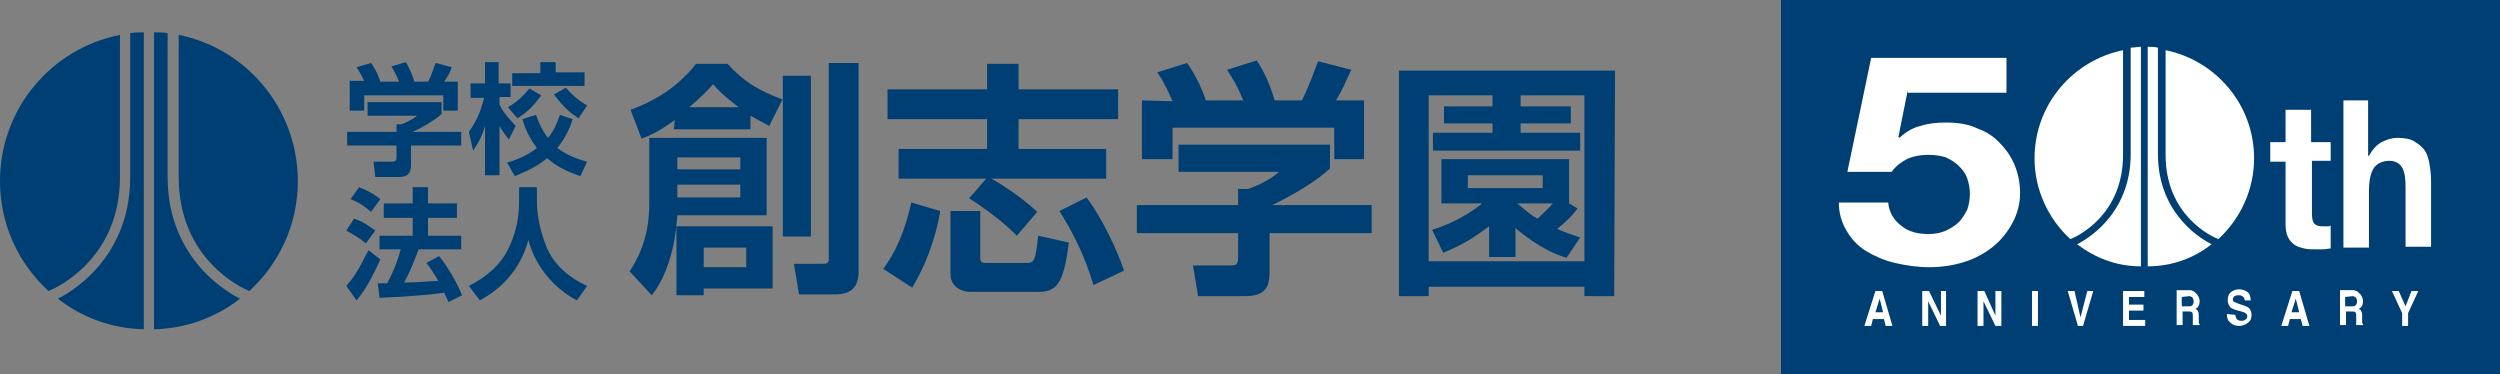 <?xml version="1.0" encoding="utf-8"?>
<!-- Generator: Adobe Illustrator 21.0.0, SVG Export Plug-In . SVG Version: 6.00 Build 0)  -->
<svg version="1.1" id="レイヤー_1" xmlns="http://www.w3.org/2000/svg" xmlns:xlink="http://www.w3.org/1999/xlink" x="0px"
	 y="0px" viewBox="0 0 293.8 44" style="enable-background:new 0 0 293.8 44;" xml:space="preserve">
<rect x="0" y="0" width="293.8" height="44" fill="#808080" stroke="none"/>
<style type="text/css">
	.st0{fill:#003F73;}
	.st1{fill:#FFFFFF;}
</style>
<g>
	<path class="st0" d="M51.9,12v1.4c-0.8,0.7-2.1,1.5-3.4,2.1h5.7v1.6h-5.9v2.2c0,0.7-0.1,1.5-1.4,1.5h-2.8L43.9,19H46
		c0.5,0,0.6-0.1,0.6-0.6v-1.3h-5.8v-1.6h5.8v-0.9h0.6c0.2-0.1,1.1-0.4,1.8-1h-5.8V12H51.9z M42.8,9.5c-0.3-0.6-0.5-1-0.9-1.6
		l1.7-0.5c0.6,0.8,0.9,1.6,1.1,2.2h2.2c-0.4-1-0.7-1.4-0.9-1.8l1.7-0.5c0.4,0.7,0.7,1.3,1,2.3h1.6c0.2-0.3,0.4-0.8,0.9-2.2l1.9,0.5
		c-0.3,0.8-0.5,1.1-0.9,1.7h1.6V13h-1.7v-1.8h-9.3V13h-1.7V9.5H42.8z"/>
	<path class="st0" d="M55.1,15.5c0.4-0.6,1.2-1.6,1.8-4h-1.6V9.8H57V7.3h1.6v2.5H60v1.6h-1.3v0.9c0.6,1.2,1.5,2,1.9,2.5l-0.8,1.6
		c-0.3-0.4-0.7-0.9-1.1-1.6v5.8H57v-5.8c-0.5,1.7-1.1,2.4-1.4,2.9L55.1,15.5z M67.3,14c-0.2,0.7-0.7,2-1.8,3.4
		c0.7,0.5,1.6,1.1,3.5,1.6l-0.8,1.7c-0.8-0.3-2.4-0.8-3.9-2.1c-1.5,1.2-2.9,1.7-3.8,2.1l-0.9-1.6c0.8-0.2,2.2-0.7,3.5-1.7
		c-0.9-1.2-1.4-2.3-1.7-3.4l1.6-0.5c0.2,0.6,0.6,1.7,1.4,2.7c0.6-0.7,1-1.5,1.4-2.7L67.3,14z M63.6,11.2c-0.8,1.2-1.9,2.2-2.8,2.7
		l-1.1-1.3c0.5-0.3,1.6-1,2.5-2.2L63.6,11.2z M63.5,7.3h1.8v1.2h3.4v1.6h-8.5V8.6h3.3C63.5,8.6,63.5,7.3,63.5,7.3z M66.5,10.3
		c1,1.2,2,1.8,2.5,2.1l-1,1.5c-0.8-0.5-1.7-1.2-2.9-2.8L66.5,10.3z"/>
	<path class="st0" d="M44.7,30.5c-0.8,1.7-1.6,3.4-2.8,4.8l-1.2-1.7c0.9-1,1.5-2,2.6-4.2L44.7,30.5z M41.6,25.7
		c1,0.3,1.7,0.8,2.5,1.4L43,28.6c-0.7-0.6-1.4-1-2.3-1.5L41.6,25.7z M42.2,22c1,0.4,1.6,0.7,2.5,1.4l-1.1,1.5
		c-0.8-0.7-1.4-1.1-2.4-1.5L42.2,22z M49.2,29.3c-0.5,1.3-0.9,2.4-1.7,3.9c1.2,0,2.3-0.1,4-0.2c-0.5-0.9-1-1.6-1.4-2.1l1.5-0.8
		c1,1.2,2.2,3.3,2.7,4.6l-1.6,0.8c-0.1-0.3-0.2-0.4-0.5-1.1c-2,0.3-5.2,0.5-7.6,0.6l-0.2-1.7c0.1,0,1,0,1.1,0c0.8-1.5,1.2-2.6,1.6-4
		h-2.5v-1.6h3.9v-2.1h-3.4v-1.7h3.4V22h1.8v1.9h3.4v1.7h-3.4v2.1h3.9v1.6C54.2,29.3,49.2,29.3,49.2,29.3z"/>
	<path class="st0" d="M61.2,22h1.9v1.7c0,1.6,0.4,3.6,1.2,5.5c1.2,2.7,3.8,4,4.7,4.4l-1.2,1.7c-2.9-1.5-5-4.3-5.7-7.1
		c-1.1,4-3.7,6-5.7,7.1l-1.3-1.7c2-1,3.8-2.5,4.7-4.5c0.8-1.6,1.2-3.5,1.2-5.3V22H61.2z"/>
</g>
<g>
	<path class="st0" d="M90.1,16.2v9.1H79.6c-0.1,1.6-0.5,6.2-3,9.4L74,31.9c0.8-1.3,2.3-3.7,2.3-7.9v-7.8H90.1z M79.3,14.1
		c-1.9,1.4-2.9,1.8-3.9,2.2l-1.3-3.4c4.4-1.6,6.5-3.9,7.7-5.4h3.7c2,2.2,3.8,3.2,6.5,4.2V8.9h3.3v18.9H92V11.6l-1.6,3.2
		c-0.9-0.5-1.5-0.8-2.2-1.2v1.6h-9L79.3,14.1L79.3,14.1z M90.8,26.6v7.3h-8.1v0.8h-3.2v-8.1H90.8z M79.6,18.5v1.4H87v-1.4H79.6z
		 M79.6,21.7v1.5H87v-1.5H79.6z M86.8,12.6c-1.7-1.3-2.4-2-3-2.7c-0.6,0.7-1.3,1.4-2.8,2.7H86.8z M82.7,29.1v2.3h5v-2.3H82.7z
		 M97.4,7.4h3.5v24.5c0,1.8-0.8,2.7-2.8,2.7h-4.2L93.3,31h3.4c0.3,0,0.7,0,0.7-0.5V7.4z"/>
	<path class="st0" d="M110.5,24.8c-0.2,1.2-0.9,5-3.3,9l-3.4-2.2c2.1-2.8,2.9-6.1,3.3-7.8L110.5,24.8z M115.9,21h-10.3v-3.5H116V14
		h-11.7v-3.5H116v-3h3.7v3h11.7V14h-11.7v3.5H130V21h-13.5c0.6,0.3,3.4,2,5.4,3.9l-2.4,2.8c-1.2-1.2-2.7-2.5-5.6-4.4L115.9,21z
		 M111.7,24.8h3.5v5.3c0,0.7,0.1,0.8,0.7,0.8h4.8c0.8,0,1-0.2,1.3-3.2l3.6,0.8c-0.6,5.2-1.6,5.8-3.7,5.8H114c-1,0-2.3-0.6-2.3-2.1
		V24.8z M127.7,23.2c1.9,2.6,3.5,6,4.4,8.6l-3.6,1.7c-1-3.5-2.6-6.5-4-8.7L127.7,23.2z"/>
	<path class="st0" d="M156.3,17v2.8c-1.6,1.5-4.3,3.1-6.8,4.3h11.7v3.3h-12v4.4c0,1.4-0.1,3-2.8,3h-5.6l-0.6-3.6h4.2
		c1,0,1.1-0.1,1.1-1.1v-2.7h-11.9v-3.3h11.9v-1.9h1.2c0.3-0.1,2.3-0.8,3.6-2h-11.8V17H156.3z M137.8,11.9c-0.6-1.3-0.9-2.1-1.8-3.4
		l3.5-1.1c1.2,1.7,1.9,3.4,2.2,4.4h4.4c-0.8-2-1.4-2.8-1.9-3.6l3.5-1.1c0.9,1.4,1.5,2.7,2.1,4.7h3.2c0.3-0.6,0.8-1.6,1.9-4.6l3.9,1
		c-0.7,1.5-1,2.3-1.8,3.6h3.3v6.9h-3.5V15h-19v3.7h-3.6v-6.9L137.8,11.9L137.8,11.9z"/>
	<path class="st0" d="M189.7,34.8h-3.5v-1.1h-18.3v1.1h-3.5V8.3h25.4L189.7,34.8L189.7,34.8z M175.3,11.2h-7.4v19.5h18.3V11.2h-7.5
		v1.3h5.9v2h-5.9v1.1h7v2.1h-17.3v-2.1h7v-1.1h-5.7v-2h5.7v-1.3H175.3z M185.4,24.5c-0.3,0.4-0.8,1.1-2.4,2.4c1.1,0.5,1.8,0.7,2.7,1
		l-1.6,2.4c-1-0.3-3.2-1.1-6-3.5v3.4H175v-3.6c-0.5,0.3-2.3,1.9-5.4,3.1l-1.3-2.7c1-0.3,3.4-1.1,5.9-3.1h-4.8v-5.2h15v5.2
		L185.4,24.5z M181.3,20.6h-8.8v1.5h8.8V20.6z M178.3,23.9c1.2,1,1.8,1.5,2.4,1.8c0.8-0.8,1.3-1.2,1.8-1.8H178.3z"/>
</g>
<g>
	<g>
		<path class="st0" d="M29.3,34.2c-1-0.4-8.3-3.8-8.3-13.4c0-10.6,0-16.7,0-16.7l0,0c8,1.6,14,8.7,14,17.2
			C35,26.4,32.8,31,29.3,34.2L29.3,34.2z"/>
		<path class="st0" d="M5.7,34.2c1-0.4,8.4-3.8,8.4-13.4c0-10.6,0-16.7,0-16.7l0,0C6,5.7,0,12.8,0,21.3C0,26.4,2.2,31,5.7,34.2
			L5.7,34.2z"/>
		<path class="st0" d="M6.8,35.1c1-0.5,8.5-4.4,8.5-14.3c0-10.6,0-16.9,0-16.9l0,0c0.5-0.1,1.1-0.1,1.6-0.1l0,0v34.9l0,0
			C13.1,38.6,9.6,37.3,6.8,35.1L6.8,35.1z"/>
		<path class="st0" d="M28.2,35.1c-1-0.5-8.5-4.4-8.5-14.3c0-10.6,0-16.9,0-16.9l0,0c-0.5-0.1-1.1-0.1-1.6-0.1l0,0v34.9l0,0
			C21.9,38.6,25.4,37.3,28.2,35.1L28.2,35.1z"/>
	</g>
</g>
<rect x="209.3" class="st0" width="84.5" height="44"/>
<g>
	<g>
		<g>
			<path class="st1" d="M273.9,16.6v2.3h-2.2v6.2c0,0.6,0.1,1,0.3,1.2c0.2,0.2,0.5,0.3,1,0.3c0.2,0,0.3,0,0.5,0s0.3,0,0.4-0.1v2.7
				c-0.3,0-0.5,0.1-0.9,0.1c-0.3,0-0.6,0-0.9,0c-0.5,0-0.9,0-1.3-0.1s-0.8-0.2-1.1-0.4c-0.3-0.2-0.6-0.5-0.8-0.9
				c-0.2-0.4-0.3-0.9-0.3-1.5V19h-1.8v-2.3h1.8v-3.8h3v3.8h2.3V16.6z"/>
			<path class="st1" d="M278.3,11.8v6.5h0.1c0.4-0.7,0.9-1.3,1.5-1.6c0.6-0.3,1.2-0.5,1.8-0.5c0.8,0,1.5,0.1,2,0.4s0.9,0.6,1.2,1
				c0.3,0.4,0.5,1,0.6,1.6s0.2,1.3,0.2,2.1V29h-3v-7c0-1-0.1-1.8-0.4-2.3s-0.8-0.8-1.5-0.8c-0.8,0-1.4,0.3-1.8,0.8
				c-0.4,0.6-0.6,1.5-0.6,2.8v6.6h-3V11.8H278.3z"/>
			<path class="st1" d="M224.2,10.6l-1.1,5.5l0.1,0.1c0.8-0.7,1.6-1.2,2.5-1.4c0.9-0.3,1.9-0.4,3-0.4c1.4,0,2.7,0.2,3.7,0.7
				c1.1,0.4,2,1,2.7,1.8c0.7,0.7,1.3,1.6,1.7,2.6s0.6,2.1,0.6,3.2c0,1.2-0.3,2.4-0.9,3.5c-0.6,1.1-1.3,2-2.3,2.8s-2.1,1.4-3.4,1.8
				c-1.3,0.4-2.6,0.6-4.1,0.6c-1.4,0-2.7-0.2-4-0.5s-2.4-0.8-3.4-1.4s-1.8-1.5-2.3-2.4c-0.6-1-0.9-2.1-0.9-3.3h5.8
				c0.1,1.1,0.6,2,1.5,2.7c0.8,0.7,1.9,1,3.2,1c0.8,0,1.4-0.1,2.1-0.4c0.6-0.3,1.1-0.6,1.5-1s0.7-0.9,1-1.5c0.2-0.6,0.3-1.2,0.3-1.8
				c0-0.6-0.1-1.2-0.3-1.8c-0.2-0.6-0.5-1-1-1.5c-0.4-0.4-0.9-0.7-1.5-1c-0.6-0.2-1.3-0.3-2.1-0.3c-1,0-1.9,0.2-2.5,0.5
				s-1.3,0.8-1.8,1.5h-5.2l2.8-13.4h15.9v4.1h-11.6V10.6z"/>
			<path class="st1" d="M220.4,34.2h0.8l1.2,4.1h-0.8l-0.2-0.8h-1.3l-0.2,0.8h-0.8L220.4,34.2z M220.4,36.7h0.9l-0.4-1.6L220.4,36.7
				z"/>
			<polygon class="st1" points="225.9,34.2 226.7,34.2 228.1,37.1 228.1,34.2 228.7,34.2 228.7,38.3 228,38.3 226.6,35.4 
				226.6,38.3 225.9,38.3 			"/>
			<polygon class="st1" points="232.4,34.2 233.2,34.2 234.5,37.1 234.5,34.2 235.2,34.2 235.2,38.3 234.5,38.3 233.1,35.4 
				233.1,38.3 232.4,38.3 			"/>
			<rect x="238.8" y="34.2" class="st1" width="0.7" height="4.1"/>
			<polygon class="st1" points="245.3,34.2 246,34.2 244.8,38.3 244.2,38.3 243,34.2 243.8,34.2 244.5,37.3 			"/>
			<polygon class="st1" points="252,34.9 250.2,34.9 250.2,35.8 251.9,35.8 251.9,36.5 250.2,36.5 250.2,37.6 252.1,37.6 
				252.1,38.3 249.5,38.3 249.5,34.2 252,34.2 			"/>
			<path class="st1" d="M257.9,34.3c0.1,0.1,0.2,0.2,0.3,0.3s0.1,0.2,0.2,0.3c0,0.1,0.1,0.3,0.1,0.4c0,0.2,0,0.4-0.1,0.6
				c-0.1,0.2-0.2,0.3-0.4,0.4c0.2,0.1,0.3,0.2,0.3,0.3c0.1,0.1,0.1,0.4,0.1,0.6v0.3c0,0.2,0,0.3,0,0.4c0,0.1,0.1,0.2,0.1,0.2v0.1
				h-0.8c0-0.1,0-0.2,0-0.2c0-0.1,0-0.2,0-0.4v-0.4c0-0.3,0-0.4-0.1-0.5s-0.2-0.1-0.4-0.1h-0.7v1.6h-0.7v-4.1h1.7
				C257.6,34.2,257.8,34.2,257.9,34.3 M256.4,34.9V36h0.8c0.2,0,0.3,0,0.4-0.1s0.2-0.2,0.2-0.5c0-0.2-0.1-0.4-0.2-0.5
				c-0.1,0-0.2-0.1-0.3-0.1L256.4,34.9L256.4,34.9z"/>
			<path class="st1" d="M262.7,37c0,0.2,0.1,0.3,0.1,0.4c0.1,0.2,0.3,0.3,0.6,0.3c0.2,0,0.3,0,0.4-0.1c0.2-0.1,0.3-0.2,0.3-0.5
				c0-0.1-0.1-0.2-0.2-0.3s-0.3-0.1-0.5-0.2l-0.4-0.1c-0.4-0.1-0.6-0.2-0.8-0.3c-0.2-0.2-0.4-0.5-0.4-0.9s0.1-0.7,0.3-0.9
				c0.2-0.2,0.6-0.4,1-0.4s0.7,0.1,1,0.3s0.4,0.6,0.4,1h-0.7c0-0.2-0.1-0.4-0.3-0.5c-0.1-0.1-0.3-0.1-0.4-0.1c-0.2,0-0.3,0-0.5,0.1
				c-0.1,0.1-0.2,0.2-0.2,0.4c0,0.1,0.1,0.3,0.2,0.3s0.2,0.1,0.5,0.2l0.6,0.2c0.3,0.1,0.5,0.2,0.6,0.3c0.2,0.2,0.3,0.5,0.3,0.8
				c0,0.4-0.1,0.7-0.4,0.9c-0.2,0.2-0.6,0.4-1,0.4c-0.5,0-0.8-0.1-1.1-0.4c-0.3-0.2-0.4-0.6-0.4-1L262.7,37L262.7,37z"/>
			<path class="st1" d="M269.4,34.2h0.8l1.2,4.1h-0.8l-0.2-0.8h-1.3l-0.2,0.8h-0.8L269.4,34.2z M269.3,36.7h0.9l-0.4-1.6L269.3,36.7
				z"/>
			<path class="st1" d="M277.1,34.3c0.1,0.1,0.2,0.2,0.3,0.3c0.1,0.1,0.1,0.2,0.2,0.3c0,0.1,0.1,0.3,0.1,0.4c0,0.2,0,0.4-0.1,0.6
				c-0.1,0.2-0.2,0.3-0.4,0.4c0.2,0.1,0.3,0.2,0.3,0.3c0.1,0.1,0.1,0.4,0.1,0.6v0.3c0,0.2,0,0.3,0,0.4c0,0.1,0.1,0.2,0.1,0.2v0.1
				h-0.8c0-0.1,0-0.2,0-0.2c0-0.1,0-0.2,0-0.4v-0.4c0-0.3,0-0.4-0.1-0.5s-0.2-0.1-0.4-0.1h-0.7v1.6H275v-4.1h1.7
				C276.8,34.2,277,34.2,277.1,34.3 M275.6,34.9V36h0.8c0.2,0,0.3,0,0.4-0.1s0.2-0.2,0.2-0.5c0-0.2-0.1-0.4-0.2-0.5
				c-0.1,0-0.2-0.1-0.3-0.1L275.6,34.9L275.6,34.9z"/>
			<polygon class="st1" points="283.4,34.2 284.2,34.2 283,36.8 283,38.3 282.3,38.3 282.3,36.8 281.1,34.2 281.9,34.2 282.7,36 			
				"/>
			<g>
				<g>
					<path class="st1" d="M260.7,28.1c-0.8-0.3-6.2-2.8-6.2-9.9c0-7.9,0-12.3,0-12.3l0,0c5.9,1.2,10.4,6.4,10.4,12.7
						C264.9,22.3,263.3,25.7,260.7,28.1L260.7,28.1z"/>
					<path class="st1" d="M243.3,28.1c0.8-0.3,6.2-2.8,6.2-9.9c0-7.9,0-12.3,0-12.3l0,0c-5.9,1.2-10.4,6.4-10.4,12.7
						C239.1,22.3,240.7,25.7,243.3,28.1L243.3,28.1z"/>
					<path class="st1" d="M244.1,28.7c0.8-0.4,6.3-3.3,6.3-10.6c0-7.9,0-12.5,0-12.5l0,0c0.4,0,0.8-0.1,1.2-0.1l0,0v25.8l0,0
						C248.7,31.3,246.2,30.3,244.1,28.7L244.1,28.7z"/>
					<path class="st1" d="M259.9,28.7c-0.8-0.4-6.3-3.3-6.3-10.6c0-7.9,0-12.5,0-12.5l0,0c-0.4-0.1-0.8-0.1-1.2-0.1l0,0v25.8l0,0
						C255.3,31.3,257.9,30.3,259.9,28.7L259.9,28.7z"/>
				</g>
			</g>
		</g>
	</g>
</g>
</svg>
